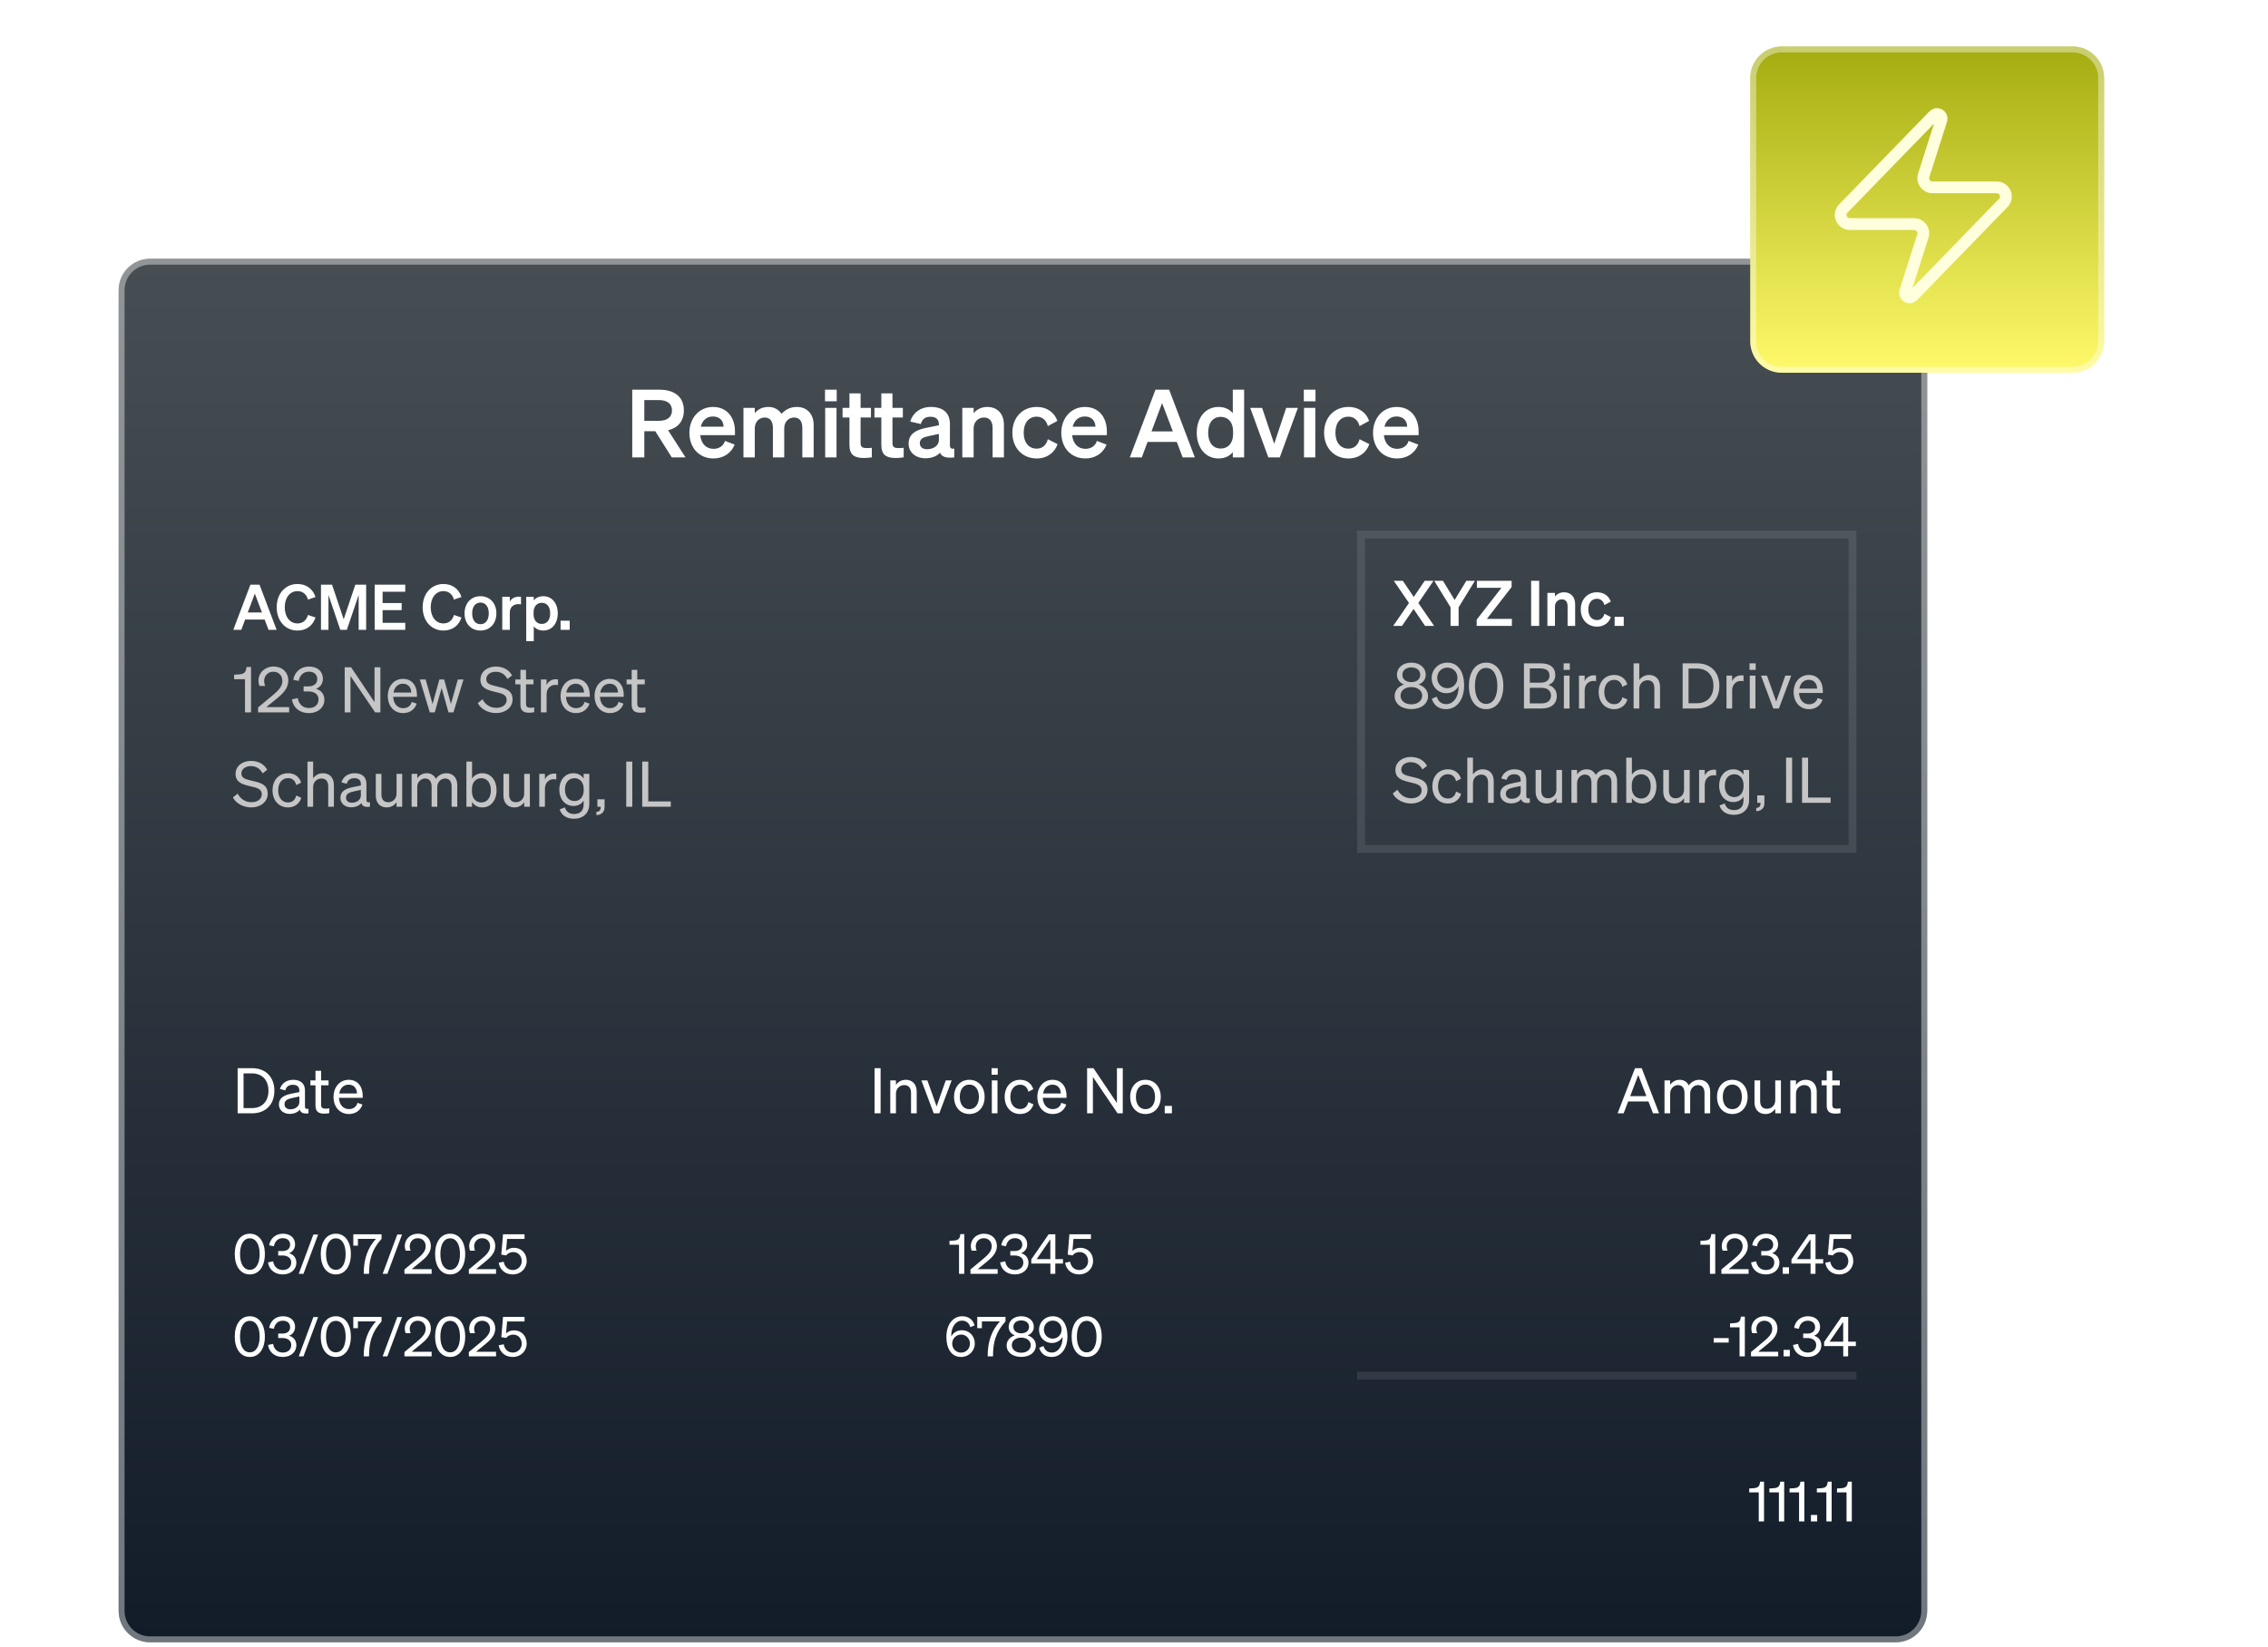 <svg width="497" height="361" viewBox="0 0 497 361" fill="none" xmlns="http://www.w3.org/2000/svg">
<g clip-path="url(#clip0_511_24524)">
<g filter="url(#filter0_d_511_24524)">
<path d="M26 62.033C26 58.227 29.086 55.141 32.892 55.141H415.426C419.233 55.141 422.318 58.227 422.318 62.033V351.518C422.318 355.325 419.233 358.41 415.426 358.41H32.892C29.086 358.41 26 355.325 26 351.518V62.033Z" fill="url(#paint0_linear_511_24524)"/>
<path d="M32.893 55.787H415.426C418.876 55.787 421.672 58.584 421.672 62.033V351.518C421.672 354.967 418.876 357.765 415.426 357.765H32.893C29.443 357.765 26.646 354.967 26.646 351.518V62.033C26.646 58.584 29.443 55.787 32.893 55.787Z" stroke="white" stroke-opacity="0.4" stroke-width="1.292"/>
</g>
<path d="M141.194 94.517V100.266H138.548V85.419H144.482C147.791 85.419 149.858 86.97 149.858 89.968C149.858 92.305 148.576 93.794 146.405 94.311L150.23 100.266H147.212L143.593 94.517H141.194ZM141.194 92.243H144.337C146.24 92.243 147.253 91.416 147.253 89.968C147.253 88.5 146.24 87.694 144.337 87.694H141.194V92.243ZM156.342 100.493C153.24 100.493 151.069 98.198 151.069 94.848C151.069 91.664 153.219 89.203 156.238 89.203C159.381 89.203 161.056 91.581 161.056 94.559V95.386H153.447C153.633 97.247 154.75 98.384 156.342 98.384C157.562 98.384 158.534 97.764 158.864 96.647L160.994 97.454C160.229 99.356 158.513 100.493 156.342 100.493ZM156.218 91.292C154.936 91.292 153.943 92.057 153.571 93.525H158.554C158.534 92.326 157.789 91.292 156.218 91.292ZM165.399 93.897V100.266H162.918V89.41H165.399V90.568C165.999 89.844 166.929 89.203 168.377 89.203C169.68 89.203 170.651 89.782 171.251 90.713C171.913 90.01 172.947 89.203 174.621 89.203C176.855 89.203 178.302 90.775 178.302 93.111V100.266H175.821V93.835C175.821 92.491 175.325 91.519 174.001 91.519C172.947 91.519 171.851 92.346 171.851 93.897V100.266H169.369V93.835C169.369 92.491 168.873 91.519 167.55 91.519C166.495 91.519 165.399 92.346 165.399 93.897ZM180.788 87.963V85.419H183.352V87.963H180.788ZM183.31 89.41V100.266H180.829V89.41H183.31ZM186.145 97.536V91.519H184.636V89.41H186.145V86.226H188.585V89.41H190.86V91.519H188.585V97.143C188.585 98.115 189.143 98.219 190.033 98.219C190.446 98.219 190.674 98.198 191.046 98.156V100.245C190.591 100.328 189.97 100.39 189.329 100.39C187.262 100.39 186.145 99.749 186.145 97.536ZM193.132 97.536V91.519H191.622V89.41H193.132V86.226H195.572V89.41H197.846V91.519H195.572V97.143C195.572 98.115 196.13 98.219 197.019 98.219C197.433 98.219 197.66 98.198 198.032 98.156V100.245C197.578 100.328 196.957 100.39 196.316 100.39C194.248 100.39 193.132 99.749 193.132 97.536ZM202.765 100.452C200.698 100.452 199.105 99.19 199.105 97.247C199.105 95.179 200.656 94.269 202.745 93.835L205.743 93.215V93.028C205.743 91.995 205.205 91.354 203.882 91.354C202.703 91.354 202.083 91.891 201.793 92.946L199.457 92.408C199.995 90.609 201.587 89.203 203.985 89.203C206.591 89.203 208.162 90.444 208.162 92.946V97.619C208.162 98.239 208.431 98.425 209.113 98.343V100.266C207.314 100.472 206.363 100.121 205.991 99.232C205.309 99.997 204.171 100.452 202.765 100.452ZM205.743 96.44V95.117L203.406 95.613C202.352 95.841 201.566 96.171 201.566 97.143C201.566 97.991 202.186 98.467 203.138 98.467C204.461 98.467 205.743 97.764 205.743 96.44ZM210.876 100.266V89.41H213.357V90.568C213.978 89.844 214.95 89.203 216.356 89.203C218.63 89.203 219.995 90.775 219.995 93.111V100.266H217.514V93.835C217.514 92.491 216.976 91.519 215.611 91.519C214.495 91.519 213.357 92.346 213.357 93.897V100.266H210.876ZM224.326 94.848C224.326 97.061 225.484 98.343 227.18 98.343C228.503 98.343 229.31 97.474 229.62 96.275L231.749 97.35C231.191 99.108 229.537 100.493 227.18 100.493C224.078 100.493 221.845 98.198 221.845 94.848C221.845 91.498 224.078 89.203 227.18 89.203C229.516 89.203 231.129 90.526 231.708 92.263L229.62 93.401C229.31 92.222 228.503 91.333 227.18 91.333C225.484 91.333 224.326 92.636 224.326 94.848ZM237.84 100.493C234.739 100.493 232.567 98.198 232.567 94.848C232.567 91.664 234.718 89.203 237.737 89.203C240.88 89.203 242.555 91.581 242.555 94.559V95.386H234.945C235.131 97.247 236.248 98.384 237.84 98.384C239.06 98.384 240.032 97.764 240.363 96.647L242.493 97.454C241.728 99.356 240.011 100.493 237.84 100.493ZM237.716 91.292C236.434 91.292 235.442 92.057 235.069 93.525H240.053C240.032 92.326 239.288 91.292 237.716 91.292ZM253.205 85.419H256.204L261.828 100.266H259.161L257.879 96.874H251.469L250.207 100.266H247.581L253.205 85.419ZM254.653 88.355L252.337 94.559H257.01L254.653 88.355ZM267.027 100.493C263.988 100.493 262.251 97.929 262.251 94.848C262.251 91.767 263.988 89.203 267.027 89.203C268.433 89.203 269.467 89.761 270.15 90.568V85.419H272.631V100.266H270.15V99.128C269.467 99.935 268.433 100.493 267.027 100.493ZM270.212 94.538C270.212 92.491 269.054 91.374 267.524 91.374C265.725 91.374 264.753 92.78 264.753 94.848C264.753 96.916 265.725 98.322 267.524 98.322C269.054 98.322 270.212 97.185 270.212 95.179V94.538ZM280.441 100.266H277.939L273.969 89.41H276.575L279.221 97.288L281.847 89.41H284.411L280.441 100.266ZM285.71 87.963V85.419H288.274V87.963H285.71ZM288.232 89.41V100.266H285.751V89.41H288.232ZM292.639 94.848C292.639 97.061 293.797 98.343 295.492 98.343C296.816 98.343 297.622 97.474 297.932 96.275L300.062 97.35C299.504 99.108 297.849 100.493 295.492 100.493C292.391 100.493 290.157 98.198 290.157 94.848C290.157 91.498 292.391 89.203 295.492 89.203C297.829 89.203 299.442 90.526 300.021 92.263L297.932 93.401C297.622 92.222 296.816 91.333 295.492 91.333C293.797 91.333 292.639 92.636 292.639 94.848ZM306.153 100.493C303.051 100.493 300.88 98.198 300.88 94.848C300.88 91.664 303.03 89.203 306.049 89.203C309.192 89.203 310.867 91.581 310.867 94.559V95.386H303.258C303.444 97.247 304.56 98.384 306.153 98.384C307.373 98.384 308.344 97.764 308.675 96.647L310.805 97.454C310.04 99.356 308.324 100.493 306.153 100.493ZM306.029 91.292C304.747 91.292 303.754 92.057 303.382 93.525H308.365C308.344 92.326 307.6 91.292 306.029 91.292Z" fill="white"/>
<path d="M54.873 128.165H56.871L60.621 138.062H58.843L57.988 135.802H53.715L52.874 138.062H51.123L54.873 128.165ZM55.838 130.122L54.294 134.258H57.409L55.838 130.122ZM62.399 133.114C62.399 135.25 63.556 136.656 65.183 136.656C66.341 136.656 67.182 135.953 67.485 134.795L69.139 135.361C68.561 137.111 67.182 138.214 65.183 138.214C62.55 138.214 60.634 136.119 60.634 133.114C60.634 130.109 62.55 128.013 65.183 128.013C67.182 128.013 68.561 129.116 69.139 130.867L67.485 131.432C67.182 130.274 66.341 129.571 65.183 129.571C63.556 129.571 62.399 130.977 62.399 133.114ZM76.004 138.062H74.571L71.979 130.412V138.062H70.339V128.165H72.765L75.315 135.747L77.865 128.165H80.236V138.062H78.596V130.412L76.004 138.062ZM82.104 128.165H88.804V129.709H83.841V132.19H88.018V133.734H83.841V136.519H88.804V138.062H82.104V128.165ZM94.384 133.114C94.384 135.25 95.542 136.656 97.169 136.656C98.327 136.656 99.167 135.953 99.471 134.795L101.125 135.361C100.546 137.111 99.167 138.214 97.169 138.214C94.536 138.214 92.62 136.119 92.62 133.114C92.62 130.109 94.536 128.013 97.169 128.013C99.167 128.013 100.546 129.116 101.125 130.867L99.471 131.432C99.167 130.274 98.327 129.571 97.169 129.571C95.542 129.571 94.384 130.977 94.384 133.114ZM108.775 134.451C108.775 136.698 107.328 138.214 105.288 138.214C103.248 138.214 101.8 136.698 101.8 134.451C101.8 132.204 103.248 130.688 105.288 130.688C107.328 130.688 108.775 132.204 108.775 134.451ZM103.468 134.451C103.468 135.926 104.171 136.822 105.288 136.822C106.404 136.822 107.107 135.926 107.107 134.451C107.107 132.976 106.404 132.08 105.288 132.08C104.171 132.08 103.468 132.976 103.468 134.451ZM114.171 130.812V132.466C113.964 132.438 113.799 132.424 113.564 132.424C112.517 132.424 111.717 133.1 111.717 134.258V138.062H110.063V130.825H111.717V131.901C112.034 131.225 112.779 130.784 113.702 130.784C113.895 130.784 114.047 130.798 114.171 130.812ZM119.049 138.214C118.112 138.214 117.422 137.842 116.967 137.304V140.544H115.313V130.825H116.967V131.597C117.422 131.06 118.112 130.688 119.049 130.688C121.075 130.688 122.233 132.397 122.233 134.451C122.233 136.505 121.075 138.214 119.049 138.214ZM116.926 134.244V134.671C116.926 136.009 117.698 136.767 118.718 136.767C119.917 136.767 120.565 135.829 120.565 134.451C120.565 133.072 119.917 132.135 118.718 132.135C117.698 132.135 116.926 132.879 116.926 134.244ZM122.844 138.062V136.064H124.843V138.062H122.844Z" fill="white"/>
<path d="M52.074 244.039V234.141H55.217C58.222 234.141 60.125 236.071 60.125 239.09C60.125 242.109 58.222 244.039 55.217 244.039H52.074ZM53.37 242.895H55.217C57.464 242.895 58.829 241.392 58.829 239.09C58.829 236.774 57.464 235.286 55.204 235.286H53.37V242.895ZM63.491 244.163C62.181 244.163 61.12 243.391 61.12 242.095C61.12 240.662 62.236 240.069 63.849 239.738L65.6 239.38V239.076C65.6 238.249 65.145 237.781 64.18 237.781C63.27 237.781 62.733 238.208 62.512 239.008L61.34 238.704C61.685 237.533 62.746 236.692 64.221 236.692C65.834 236.692 66.827 237.477 66.827 239.021V242.536C66.827 243.005 67.116 243.157 67.599 243.047V244.039C66.496 244.177 65.862 243.915 65.71 243.226C65.269 243.791 64.469 244.163 63.491 244.163ZM65.6 241.585V240.345L64.194 240.648C63.091 240.869 62.347 241.172 62.347 242.04C62.347 242.743 62.857 243.157 63.642 243.157C64.704 243.157 65.6 242.509 65.6 241.585ZM69.134 242.316V237.891H68.017V236.83H69.134V234.72H70.361V236.83H72.001V237.891H70.361V242.123C70.361 242.881 70.733 243.019 71.367 243.019C71.656 243.019 71.863 243.005 72.153 242.936V243.998C71.836 244.067 71.477 244.108 71.064 244.108C69.837 244.108 69.134 243.694 69.134 242.316ZM76.466 244.191C74.467 244.191 73.089 242.661 73.089 240.441C73.089 238.291 74.454 236.692 76.411 236.692C78.424 236.692 79.485 238.222 79.485 240.221V240.634H74.274C74.343 242.151 75.212 243.115 76.466 243.115C77.431 243.115 78.121 242.592 78.341 241.737L79.43 242.123C78.989 243.405 77.9 244.191 76.466 244.191ZM76.397 237.753C75.35 237.753 74.564 238.456 74.343 239.683H78.231C78.203 238.663 77.652 237.753 76.397 237.753Z" fill="white"/>
<path d="M51.444 274.889C51.444 272.247 52.686 270.426 54.749 270.426C56.799 270.426 58.041 272.247 58.041 274.889C58.041 277.53 56.799 279.351 54.749 279.351C52.686 279.351 51.444 277.53 51.444 274.889ZM52.602 274.889C52.602 276.915 53.337 278.338 54.749 278.338C56.148 278.338 56.896 276.915 56.896 274.889C56.896 272.862 56.148 271.439 54.749 271.439C53.337 271.439 52.602 272.862 52.602 274.889ZM61.975 279.351C60.323 279.351 59.008 278.447 58.73 276.722L59.852 276.481C60.021 277.687 60.877 278.386 61.963 278.386C63.061 278.386 63.821 277.759 63.821 276.734C63.821 275.709 62.988 275.202 61.891 275.202H60.962V274.225H61.903C62.904 274.225 63.579 273.719 63.579 272.85C63.579 271.958 62.964 271.403 61.975 271.403C60.938 271.403 60.214 272.09 60.021 273.176L58.984 272.971C59.213 271.523 60.335 270.426 61.999 270.426C63.688 270.426 64.665 271.415 64.665 272.79C64.665 273.731 64.062 274.454 63.326 274.696C64.195 274.937 64.942 275.6 64.942 276.794C64.942 278.218 63.772 279.351 61.975 279.351ZM69.711 270.607L66.502 279.219H65.465L68.673 270.607H69.711ZM70.29 274.889C70.29 272.247 71.533 270.426 73.595 270.426C75.646 270.426 76.888 272.247 76.888 274.889C76.888 277.53 75.646 279.351 73.595 279.351C71.533 279.351 70.29 277.53 70.29 274.889ZM71.448 274.889C71.448 276.915 72.184 278.338 73.595 278.338C74.995 278.338 75.742 276.915 75.742 274.889C75.742 272.862 74.995 271.439 73.595 271.439C72.184 271.439 71.448 272.862 71.448 274.889ZM82.378 271.559H78.434V273.043H77.421V270.558H83.608V271.559C81.486 273.912 80.87 276.095 80.87 279.219H79.7C79.7 275.853 80.629 273.501 82.378 271.559ZM88.098 270.607L84.889 279.219H83.852L87.061 270.607H88.098ZM88.629 278.266L91.186 276.143C92.369 275.166 93.285 274.334 93.285 273.2C93.285 272.138 92.598 271.415 91.536 271.415C90.499 271.415 89.787 272.211 89.787 273.2C89.787 273.513 89.86 273.839 89.98 274.141H88.895C88.762 273.767 88.702 273.477 88.702 273.14C88.702 271.596 89.968 270.426 91.56 270.426C93.309 270.426 94.419 271.535 94.419 273.128C94.419 274.599 93.406 275.612 92.163 276.613L90.21 278.206H94.588V279.219H88.629V278.266ZM95.345 274.889C95.345 272.247 96.587 270.426 98.65 270.426C100.7 270.426 101.942 272.247 101.942 274.889C101.942 277.53 100.7 279.351 98.65 279.351C96.587 279.351 95.345 277.53 95.345 274.889ZM96.503 274.889C96.503 276.915 97.238 278.338 98.65 278.338C100.049 278.338 100.797 276.915 100.797 274.889C100.797 272.862 100.049 271.439 98.65 271.439C97.238 271.439 96.503 272.862 96.503 274.889ZM102.741 278.266L105.298 276.143C106.48 275.166 107.397 274.334 107.397 273.2C107.397 272.138 106.709 271.415 105.648 271.415C104.61 271.415 103.899 272.211 103.899 273.2C103.899 273.513 103.971 273.839 104.092 274.141H103.006C102.874 273.767 102.813 273.477 102.813 273.14C102.813 271.596 104.08 270.426 105.672 270.426C107.421 270.426 108.531 271.535 108.531 273.128C108.531 274.599 107.517 275.612 106.275 276.613L104.321 278.206H108.699V279.219H102.741V278.266ZM110.917 275.19L109.855 275.009L110.229 270.558H114.945V271.572H111.122L110.893 274.189C111.267 273.815 111.858 273.513 112.617 273.513C114.306 273.513 115.416 274.768 115.416 276.408C115.416 278.049 114.125 279.351 112.388 279.351C110.76 279.351 109.578 278.435 109.276 276.794L110.386 276.565C110.567 277.675 111.315 278.386 112.388 278.386C113.486 278.386 114.33 277.542 114.33 276.432C114.33 275.335 113.582 274.454 112.485 274.454C111.761 274.454 111.206 274.78 110.917 275.19Z" fill="white"/>
<path d="M210.443 270.51H211.312V279.219H210.154V272.85H208.067V271.994L208.996 271.933C210.021 271.861 210.359 271.511 210.443 270.51ZM212.664 278.266L215.221 276.143C216.403 275.166 217.32 274.334 217.32 273.2C217.32 272.138 216.632 271.415 215.571 271.415C214.534 271.415 213.822 272.211 213.822 273.2C213.822 273.513 213.894 273.839 214.015 274.141H212.929C212.797 273.767 212.736 273.477 212.736 273.14C212.736 271.596 214.003 270.426 215.595 270.426C217.344 270.426 218.454 271.535 218.454 273.128C218.454 274.599 217.44 275.612 216.198 276.613L214.244 278.206H218.623V279.219H212.664V278.266ZM222.407 279.351C220.755 279.351 219.44 278.447 219.163 276.722L220.284 276.481C220.453 277.687 221.31 278.386 222.395 278.386C223.493 278.386 224.253 277.759 224.253 276.734C224.253 275.709 223.421 275.202 222.323 275.202H221.394V274.225H222.335C223.336 274.225 224.012 273.719 224.012 272.85C224.012 271.958 223.396 271.403 222.407 271.403C221.37 271.403 220.646 272.09 220.453 273.176L219.416 272.971C219.645 271.523 220.767 270.426 222.431 270.426C224.12 270.426 225.097 271.415 225.097 272.79C225.097 273.731 224.494 274.454 223.758 274.696C224.627 274.937 225.375 275.6 225.375 276.794C225.375 278.218 224.205 279.351 222.407 279.351ZM231.252 279.219H230.178V276.963H225.993V276.059L229.792 270.558H231.264V275.998H232.94V276.963H231.252V279.219ZM227.175 275.998H230.166V271.668L227.175 275.998ZM235.034 275.19L233.972 275.009L234.346 270.558H239.062V271.572H235.239L235.01 274.189C235.384 273.815 235.975 273.513 236.734 273.513C238.423 273.513 239.533 274.768 239.533 276.408C239.533 278.049 238.242 279.351 236.505 279.351C234.877 279.351 233.695 278.435 233.393 276.794L234.503 276.565C234.684 277.675 235.432 278.386 236.505 278.386C237.603 278.386 238.447 277.542 238.447 276.432C238.447 275.335 237.699 274.454 236.602 274.454C235.878 274.454 235.323 274.78 235.034 275.19Z" fill="white"/>
<path d="M375.001 270.51H375.87V279.219H374.712V272.85H372.625V271.994L373.554 271.933C374.579 271.861 374.917 271.511 375.001 270.51ZM377.222 278.266L379.779 276.143C380.961 275.166 381.878 274.334 381.878 273.2C381.878 272.138 381.19 271.415 380.129 271.415C379.092 271.415 378.38 272.211 378.38 273.2C378.38 273.513 378.452 273.839 378.573 274.141H377.487C377.355 273.767 377.294 273.477 377.294 273.14C377.294 271.596 378.561 270.426 380.153 270.426C381.902 270.426 383.012 271.535 383.012 273.128C383.012 274.599 381.999 275.612 380.756 276.613L378.802 278.206H383.181V279.219H377.222V278.266ZM386.965 279.351C385.313 279.351 383.998 278.447 383.721 276.722L384.843 276.481C385.011 277.687 385.868 278.386 386.953 278.386C388.051 278.386 388.811 277.759 388.811 276.734C388.811 275.709 387.979 275.202 386.881 275.202H385.952V274.225H386.893C387.894 274.225 388.57 273.719 388.57 272.85C388.57 271.958 387.954 271.403 386.965 271.403C385.928 271.403 385.204 272.09 385.011 273.176L383.974 272.971C384.203 271.523 385.325 270.426 386.99 270.426C388.678 270.426 389.655 271.415 389.655 272.79C389.655 273.731 389.052 274.454 388.316 274.696C389.185 274.937 389.933 275.6 389.933 276.794C389.933 278.218 388.763 279.351 386.965 279.351ZM390.656 279.219V277.795H392.031V279.219H390.656ZM397.836 279.219H396.762V276.963H392.577V276.059L396.376 270.558H397.848V275.998H399.524V276.963H397.836V279.219ZM393.759 275.998H396.75V271.668L393.759 275.998ZM401.618 275.19L400.556 275.009L400.93 270.558H405.647V271.572H401.823L401.594 274.189C401.968 273.815 402.559 273.513 403.319 273.513C405.007 273.513 406.117 274.768 406.117 276.408C406.117 278.049 404.826 279.351 403.089 279.351C401.461 279.351 400.279 278.435 399.977 276.794L401.087 276.565C401.268 277.675 402.016 278.386 403.089 278.386C404.187 278.386 405.031 277.542 405.031 276.432C405.031 275.335 404.284 274.454 403.186 274.454C402.462 274.454 401.907 274.78 401.618 275.19Z" fill="white"/>
<path d="M385.693 324.791H386.562V333.5H385.404V327.131H383.317V326.275L384.246 326.215C385.271 326.142 385.609 325.792 385.693 324.791ZM390.111 324.791H390.979V333.5H389.821V327.131H387.734V326.275L388.663 326.215C389.688 326.142 390.026 325.792 390.111 324.791ZM394.528 324.791H395.396V333.5H394.238V327.131H392.152V326.275L393.08 326.215C394.106 326.142 394.443 325.792 394.528 324.791ZM396.837 333.5V332.077H398.212V333.5H396.837ZM400.512 324.791H401.38V333.5H400.222V327.131H398.135V326.275L399.064 326.215C400.089 326.142 400.427 325.792 400.512 324.791ZM404.929 324.791H405.797V333.5H404.639V327.131H402.553V326.275L403.481 326.215C404.507 326.142 404.844 325.792 404.929 324.791Z" fill="white"/>
<path d="M375.527 294.285V293.308H378.82V294.285H375.527ZM381.488 288.604H382.357V297.312H381.199V290.944H379.112V290.087L380.041 290.027C381.066 289.955 381.404 289.605 381.488 288.604ZM383.709 296.36L386.266 294.237C387.448 293.26 388.365 292.427 388.365 291.294C388.365 290.232 387.677 289.508 386.616 289.508C385.579 289.508 384.867 290.305 384.867 291.294C384.867 291.607 384.939 291.933 385.06 292.234H383.974C383.842 291.861 383.781 291.571 383.781 291.233C383.781 289.689 385.048 288.519 386.64 288.519C388.389 288.519 389.499 289.629 389.499 291.221C389.499 292.693 388.486 293.706 387.243 294.707L385.289 296.299H389.668V297.312H383.709V296.36ZM390.841 297.312V295.889H392.216V297.312H390.841ZM396.15 297.445C394.497 297.445 393.183 296.541 392.905 294.816L394.027 294.574C394.196 295.781 395.052 296.48 396.138 296.48C397.235 296.48 397.995 295.853 397.995 294.828C397.995 293.802 397.163 293.296 396.065 293.296H395.137V292.319H396.077C397.079 292.319 397.754 291.812 397.754 290.944C397.754 290.051 397.139 289.496 396.15 289.496C395.112 289.496 394.389 290.184 394.196 291.27L393.158 291.064C393.388 289.617 394.509 288.519 396.174 288.519C397.863 288.519 398.84 289.508 398.84 290.884C398.84 291.824 398.236 292.548 397.501 292.789C398.369 293.031 399.117 293.694 399.117 294.888C399.117 296.311 397.947 297.445 396.15 297.445ZM404.994 297.312H403.921V295.057H399.735V294.152L403.535 288.652H405.006V294.092H406.683V295.057H404.994V297.312ZM400.917 294.092H403.908V289.762L400.917 294.092Z" fill="white"/>
<path d="M51.444 292.982C51.444 290.341 52.686 288.519 54.749 288.519C56.799 288.519 58.041 290.341 58.041 292.982C58.041 295.624 56.799 297.445 54.749 297.445C52.686 297.445 51.444 295.624 51.444 292.982ZM52.602 292.982C52.602 295.009 53.337 296.432 54.749 296.432C56.148 296.432 56.896 295.009 56.896 292.982C56.896 290.956 56.148 289.533 54.749 289.533C53.337 289.533 52.602 290.956 52.602 292.982ZM61.975 297.445C60.323 297.445 59.008 296.541 58.73 294.816L59.852 294.574C60.021 295.781 60.877 296.48 61.963 296.48C63.061 296.48 63.821 295.853 63.821 294.828C63.821 293.802 62.988 293.296 61.891 293.296H60.962V292.319H61.903C62.904 292.319 63.579 291.812 63.579 290.944C63.579 290.051 62.964 289.496 61.975 289.496C60.938 289.496 60.214 290.184 60.021 291.27L58.984 291.064C59.213 289.617 60.335 288.519 61.999 288.519C63.688 288.519 64.665 289.508 64.665 290.884C64.665 291.824 64.062 292.548 63.326 292.789C64.195 293.031 64.942 293.694 64.942 294.888C64.942 296.311 63.772 297.445 61.975 297.445ZM69.711 288.7L66.502 297.312H65.465L68.673 288.7H69.711ZM70.29 292.982C70.29 290.341 71.533 288.519 73.595 288.519C75.646 288.519 76.888 290.341 76.888 292.982C76.888 295.624 75.646 297.445 73.595 297.445C71.533 297.445 70.29 295.624 70.29 292.982ZM71.448 292.982C71.448 295.009 72.184 296.432 73.595 296.432C74.995 296.432 75.742 295.009 75.742 292.982C75.742 290.956 74.995 289.533 73.595 289.533C72.184 289.533 71.448 290.956 71.448 292.982ZM82.378 289.653H78.434V291.137H77.421V288.652H83.608V289.653C81.486 292.005 80.87 294.188 80.87 297.312H79.7C79.7 293.947 80.629 291.595 82.378 289.653ZM88.098 288.7L84.889 297.312H83.852L87.061 288.7H88.098ZM88.629 296.36L91.186 294.237C92.369 293.26 93.285 292.427 93.285 291.294C93.285 290.232 92.598 289.508 91.536 289.508C90.499 289.508 89.787 290.305 89.787 291.294C89.787 291.607 89.86 291.933 89.98 292.234H88.895C88.762 291.861 88.702 291.571 88.702 291.233C88.702 289.689 89.968 288.519 91.56 288.519C93.309 288.519 94.419 289.629 94.419 291.221C94.419 292.693 93.406 293.706 92.163 294.707L90.21 296.299H94.588V297.312H88.629V296.36ZM95.345 292.982C95.345 290.341 96.587 288.519 98.65 288.519C100.7 288.519 101.942 290.341 101.942 292.982C101.942 295.624 100.7 297.445 98.65 297.445C96.587 297.445 95.345 295.624 95.345 292.982ZM96.503 292.982C96.503 295.009 97.238 296.432 98.65 296.432C100.049 296.432 100.797 295.009 100.797 292.982C100.797 290.956 100.049 289.533 98.65 289.533C97.238 289.533 96.503 290.956 96.503 292.982ZM102.741 296.36L105.298 294.237C106.48 293.26 107.397 292.427 107.397 291.294C107.397 290.232 106.709 289.508 105.648 289.508C104.61 289.508 103.899 290.305 103.899 291.294C103.899 291.607 103.971 291.933 104.092 292.234H103.006C102.874 291.861 102.813 291.571 102.813 291.233C102.813 289.689 104.08 288.519 105.672 288.519C107.421 288.519 108.531 289.629 108.531 291.221C108.531 292.693 107.517 293.706 106.275 294.707L104.321 296.299H108.699V297.312H102.741V296.36ZM110.917 293.284L109.855 293.103L110.229 288.652H114.945V289.665H111.122L110.893 292.283C111.267 291.909 111.858 291.607 112.617 291.607C114.306 291.607 115.416 292.862 115.416 294.502C115.416 296.142 114.125 297.445 112.388 297.445C110.76 297.445 109.578 296.528 109.276 294.888L110.386 294.659C110.567 295.769 111.315 296.48 112.388 296.48C113.486 296.48 114.33 295.636 114.33 294.526C114.33 293.429 113.582 292.548 112.485 292.548C111.761 292.548 111.206 292.874 110.917 293.284Z" fill="white"/>
<path d="M213.586 290.522L212.633 290.92C212.392 290.087 211.813 289.484 210.812 289.484C209.473 289.484 208.448 290.799 208.448 292.825V292.946C208.846 292.186 209.69 291.583 210.788 291.583C212.392 291.583 213.61 292.838 213.61 294.466C213.61 296.155 212.307 297.445 210.607 297.445C208.387 297.445 207.386 295.467 207.386 293.067C207.386 290.317 208.846 288.519 210.848 288.519C212.344 288.519 213.212 289.328 213.586 290.522ZM212.549 294.526C212.549 293.404 211.716 292.536 210.619 292.536C209.533 292.536 208.665 293.404 208.665 294.526C208.665 295.648 209.509 296.492 210.607 296.492C211.704 296.492 212.549 295.648 212.549 294.526ZM219.109 289.653H215.164V291.137H214.151V288.652H220.339V289.653C218.216 292.005 217.601 294.188 217.601 297.312H216.431C216.431 293.947 217.36 291.595 219.109 289.653ZM223.786 288.519C225.366 288.519 226.548 289.448 226.548 290.835C226.548 291.704 226.053 292.379 225.185 292.717C226.222 293.031 226.994 293.827 226.994 294.924C226.994 296.444 225.643 297.433 223.786 297.433C221.94 297.433 220.589 296.444 220.589 294.924C220.589 293.827 221.361 293.031 222.387 292.717C221.53 292.379 221.036 291.704 221.036 290.835C221.036 289.448 222.218 288.519 223.786 288.519ZM223.786 292.259C224.811 292.259 225.499 291.704 225.499 290.847C225.499 290.003 224.811 289.436 223.786 289.436C222.773 289.436 222.073 290.003 222.073 290.847C222.073 291.704 222.773 292.259 223.786 292.259ZM223.786 293.211C222.568 293.211 221.723 293.887 221.723 294.852C221.723 295.841 222.568 296.516 223.786 296.516C225.004 296.516 225.872 295.841 225.872 294.852C225.872 293.887 225.004 293.211 223.786 293.211ZM227.717 295.443L228.67 295.045C228.911 295.877 229.49 296.48 230.491 296.48C231.83 296.48 232.855 295.165 232.855 293.139V293.018C232.457 293.778 231.613 294.381 230.515 294.381C228.911 294.381 227.693 293.127 227.693 291.499C227.693 289.81 228.995 288.519 230.696 288.519C232.915 288.519 233.916 290.498 233.916 292.898C233.916 295.648 232.457 297.445 230.455 297.445C228.959 297.445 228.091 296.637 227.717 295.443ZM228.754 291.438C228.754 292.56 229.586 293.429 230.684 293.429C231.769 293.429 232.638 292.56 232.638 291.438C232.638 290.317 231.794 289.472 230.696 289.472C229.598 289.472 228.754 290.317 228.754 291.438ZM234.832 292.982C234.832 290.341 236.074 288.519 238.136 288.519C240.187 288.519 241.429 290.341 241.429 292.982C241.429 295.624 240.187 297.445 238.136 297.445C236.074 297.445 234.832 295.624 234.832 292.982ZM235.989 292.982C235.989 295.009 236.725 296.432 238.136 296.432C239.536 296.432 240.284 295.009 240.284 292.982C240.284 290.956 239.536 289.533 238.136 289.533C236.725 289.533 235.989 290.956 235.989 292.982Z" fill="white"/>
<path d="M192.97 234.141V244.039H191.647V234.141H192.97ZM195.092 244.039V236.83H196.333V237.808C196.746 237.215 197.463 236.692 198.483 236.692C200.013 236.692 200.882 237.753 200.882 239.283V244.039H199.641V239.614C199.641 238.608 199.214 237.85 198.139 237.85C197.243 237.85 196.333 238.539 196.333 239.738V244.039H195.092ZM205.839 244.039H204.613L201.911 236.83H203.22L205.247 242.523L207.245 236.83H208.541L205.839 244.039ZM215.767 240.441C215.767 242.674 214.388 244.191 212.417 244.191C210.446 244.191 209.067 242.674 209.067 240.441C209.067 238.208 210.446 236.692 212.417 236.692C214.388 236.692 215.767 238.208 215.767 240.441ZM210.322 240.441C210.322 242.082 211.149 243.129 212.417 243.129C213.685 243.129 214.512 242.082 214.512 240.441C214.512 238.787 213.685 237.739 212.417 237.739C211.149 237.739 210.322 238.787 210.322 240.441ZM217.289 235.575V234.141H218.64V235.575H217.289ZM218.585 236.83V244.039H217.345V236.83H218.585ZM221.401 240.441C221.401 242.082 222.283 243.102 223.565 243.102C224.557 243.102 225.15 242.468 225.357 241.572L226.46 242.082C226.115 243.281 225.067 244.191 223.565 244.191C221.552 244.191 220.16 242.661 220.16 240.441C220.16 238.208 221.552 236.692 223.565 236.692C225.067 236.692 226.088 237.56 226.432 238.759L225.357 239.297C225.15 238.415 224.557 237.767 223.565 237.767C222.283 237.767 221.401 238.787 221.401 240.441ZM230.699 244.191C228.7 244.191 227.322 242.661 227.322 240.441C227.322 238.291 228.686 236.692 230.644 236.692C232.656 236.692 233.718 238.222 233.718 240.221V240.634H228.507C228.576 242.151 229.445 243.115 230.699 243.115C231.664 243.115 232.353 242.592 232.574 241.737L233.663 242.123C233.222 243.405 232.133 244.191 230.699 244.191ZM230.63 237.753C229.582 237.753 228.797 238.456 228.576 239.683H232.464C232.436 238.663 231.885 237.753 230.63 237.753ZM246.041 234.141V244.039H244.897L239.494 236.071V244.039H238.225V234.141H239.618L244.759 241.792V234.141H246.041ZM254.362 240.441C254.362 242.674 252.984 244.191 251.012 244.191C249.041 244.191 247.663 242.674 247.663 240.441C247.663 238.208 249.041 236.692 251.012 236.692C252.984 236.692 254.362 238.208 254.362 240.441ZM248.917 240.441C248.917 242.082 249.744 243.129 251.012 243.129C252.281 243.129 253.108 242.082 253.108 240.441C253.108 238.787 252.281 237.739 251.012 237.739C249.744 237.739 248.917 238.787 248.917 240.441ZM255.233 244.039V242.412H256.805V244.039H255.233Z" fill="white"/>
<path d="M358.294 234.141H359.755L363.574 244.039H362.236L361.23 241.434H356.791L355.799 244.039H354.475L358.294 234.141ZM358.997 235.63L357.232 240.276H360.789L358.997 235.63ZM365.993 239.724V244.039H364.752V236.83H365.993V237.808C366.379 237.215 367.068 236.692 368.075 236.692C369.04 236.692 369.715 237.174 370.073 237.919C370.473 237.326 371.245 236.692 372.376 236.692C373.864 236.692 374.76 237.753 374.76 239.283V244.039H373.52V239.614C373.52 238.608 373.106 237.85 372.086 237.85C371.259 237.85 370.377 238.553 370.377 239.724V244.039H369.136V239.614C369.136 238.608 368.723 237.85 367.702 237.85C366.875 237.85 365.993 238.553 365.993 239.724ZM382.964 240.441C382.964 242.674 381.585 244.191 379.614 244.191C377.643 244.191 376.264 242.674 376.264 240.441C376.264 238.208 377.643 236.692 379.614 236.692C381.585 236.692 382.964 238.208 382.964 240.441ZM377.519 240.441C377.519 242.082 378.346 243.129 379.614 243.129C380.882 243.129 381.709 242.082 381.709 240.441C381.709 238.787 380.882 237.739 379.614 237.739C378.346 237.739 377.519 238.787 377.519 240.441ZM390.262 236.83V244.039H389.022V243.047C388.608 243.653 387.905 244.191 386.885 244.191C385.341 244.191 384.473 243.129 384.473 241.599V236.83H385.713V241.337C385.713 242.357 386.154 243.047 387.216 243.047C388.112 243.047 389.022 242.371 389.022 241.172V236.83H390.262ZM392.322 244.039V236.83H393.563V237.808C393.977 237.215 394.693 236.692 395.714 236.692C397.244 236.692 398.112 237.753 398.112 239.283V244.039H396.872V239.614C396.872 238.608 396.444 237.85 395.369 237.85C394.473 237.85 393.563 238.539 393.563 239.738V244.039H392.322ZM400.296 242.316V237.891H399.18V236.83H400.296V234.72H401.523V236.83H403.164V237.891H401.523V242.123C401.523 242.881 401.895 243.019 402.53 243.019C402.819 243.019 403.026 243.005 403.315 242.936V243.998C402.998 244.067 402.64 244.108 402.226 244.108C400.999 244.108 400.296 243.694 400.296 242.316Z" fill="white"/>
<path d="M54.018 146.203H55.011V156.156H53.687V148.878H51.302V147.899L52.364 147.83C53.536 147.747 53.922 147.348 54.018 146.203ZM56.556 155.067L59.478 152.641C60.829 151.524 61.877 150.573 61.877 149.278C61.877 148.064 61.091 147.237 59.878 147.237C58.693 147.237 57.88 148.147 57.88 149.278C57.88 149.636 57.962 150.008 58.1 150.353H56.859C56.708 149.925 56.639 149.595 56.639 149.209C56.639 147.444 58.086 146.107 59.906 146.107C61.905 146.107 63.173 147.375 63.173 149.195C63.173 150.877 62.015 152.035 60.595 153.179L58.362 154.998H63.366V156.156H56.556V155.067ZM67.691 156.308C65.803 156.308 64.3 155.274 63.983 153.303L65.265 153.027C65.458 154.406 66.437 155.205 67.678 155.205C68.932 155.205 69.8 154.488 69.8 153.317C69.8 152.145 68.849 151.566 67.595 151.566H66.533V150.449H67.609C68.753 150.449 69.525 149.87 69.525 148.878C69.525 147.858 68.822 147.224 67.691 147.224C66.506 147.224 65.679 148.009 65.458 149.25L64.273 149.016C64.535 147.361 65.817 146.107 67.719 146.107C69.649 146.107 70.765 147.237 70.765 148.809C70.765 149.884 70.076 150.711 69.235 150.987C70.228 151.263 71.082 152.021 71.082 153.385C71.082 155.012 69.745 156.308 67.691 156.308ZM83.355 146.259V156.156H82.21L76.807 148.189V156.156H75.538V146.259H76.931L82.073 153.909V146.259H83.355ZM88.353 156.308C86.354 156.308 84.976 154.778 84.976 152.558C84.976 150.408 86.341 148.809 88.298 148.809C90.311 148.809 91.372 150.339 91.372 152.338V152.751H86.161C86.23 154.268 87.099 155.233 88.353 155.233C89.318 155.233 90.007 154.709 90.228 153.854L91.317 154.24C90.876 155.522 89.787 156.308 88.353 156.308ZM88.284 149.87C87.237 149.87 86.451 150.573 86.23 151.8H90.118C90.09 150.78 89.539 149.87 88.284 149.87ZM96.282 148.947H97.329L98.818 154.323L100.321 148.947H101.561L99.37 156.156H98.281L96.778 150.808L95.275 156.156H94.186L91.995 148.947H93.276L94.793 154.309L96.282 148.947ZM104.7 154.116L105.734 153.289C106.354 154.474 107.47 155.164 108.752 155.164C110.034 155.164 111.027 154.53 111.027 153.399C111.027 152.2 109.883 151.993 108.38 151.635C106.823 151.263 105.279 150.835 105.279 148.974C105.279 147.237 106.781 146.107 108.656 146.107C110.379 146.107 111.62 146.934 112.212 148.051L111.206 148.85C110.696 147.899 109.91 147.251 108.628 147.251C107.429 147.251 106.561 147.913 106.561 148.864C106.561 149.912 107.484 150.132 108.876 150.463C110.517 150.849 112.323 151.194 112.323 153.289C112.323 155.136 110.682 156.308 108.725 156.308C107.016 156.308 105.375 155.453 104.7 154.116ZM114.043 154.433V150.008H112.926V148.947H114.043V146.838H115.27V148.947H116.91V150.008H115.27V154.24C115.27 154.998 115.642 155.136 116.276 155.136C116.565 155.136 116.772 155.122 117.062 155.053V156.115C116.745 156.184 116.386 156.225 115.973 156.225C114.746 156.225 114.043 155.812 114.043 154.433ZM122.27 148.919V150.174C122.063 150.132 121.898 150.118 121.664 150.118C120.616 150.118 119.775 150.946 119.775 152.214V156.156H118.534V148.947H119.775V150.174C120.092 149.443 120.795 148.892 121.774 148.892C121.967 148.892 122.146 148.905 122.27 148.919ZM126.221 156.308C124.223 156.308 122.844 154.778 122.844 152.558C122.844 150.408 124.209 148.809 126.166 148.809C128.179 148.809 129.24 150.339 129.24 152.338V152.751H124.03C124.099 154.268 124.967 155.233 126.221 155.233C127.186 155.233 127.876 154.709 128.096 153.854L129.185 154.24C128.744 155.522 127.655 156.308 126.221 156.308ZM126.153 149.87C125.105 149.87 124.319 150.573 124.099 151.8H127.986C127.958 150.78 127.407 149.87 126.153 149.87ZM133.666 156.308C131.667 156.308 130.289 154.778 130.289 152.558C130.289 150.408 131.653 148.809 133.611 148.809C135.623 148.809 136.685 150.339 136.685 152.338V152.751H131.474C131.543 154.268 132.411 155.233 133.666 155.233C134.631 155.233 135.32 154.709 135.541 153.854L136.63 154.24C136.189 155.522 135.1 156.308 133.666 156.308ZM133.597 149.87C132.549 149.87 131.764 150.573 131.543 151.8H135.43C135.403 150.78 134.851 149.87 133.597 149.87ZM138.422 154.433V150.008H137.306V148.947H138.422V146.838H139.649V148.947H141.29V150.008H139.649V154.24C139.649 154.998 140.021 155.136 140.655 155.136C140.945 155.136 141.152 155.122 141.441 155.053V156.115C141.124 156.184 140.766 156.225 140.352 156.225C139.125 156.225 138.422 155.812 138.422 154.433Z" fill="#C5C5C5"/>
<path d="M51.041 174.796L52.074 173.969C52.695 175.154 53.811 175.843 55.093 175.843C56.375 175.843 57.368 175.209 57.368 174.079C57.368 172.88 56.224 172.673 54.721 172.314C53.163 171.942 51.62 171.515 51.62 169.654C51.62 167.917 53.122 166.787 54.997 166.787C56.72 166.787 57.961 167.614 58.553 168.73L57.547 169.53C57.037 168.579 56.251 167.931 54.969 167.931C53.77 167.931 52.901 168.593 52.901 169.544C52.901 170.591 53.825 170.812 55.217 171.143C56.858 171.529 58.664 171.873 58.664 173.969C58.664 175.816 57.023 176.988 55.066 176.988C53.356 176.988 51.716 176.133 51.041 174.796ZM60.962 173.238C60.962 174.878 61.844 175.899 63.126 175.899C64.119 175.899 64.711 175.264 64.918 174.368L66.021 174.878C65.676 176.078 64.629 176.988 63.126 176.988C61.114 176.988 59.721 175.457 59.721 173.238C59.721 171.005 61.114 169.489 63.126 169.489C64.629 169.489 65.649 170.357 65.993 171.556L64.918 172.094C64.711 171.212 64.119 170.564 63.126 170.564C61.844 170.564 60.962 171.584 60.962 173.238ZM67.379 176.836V166.938H68.62V170.605C69.034 170.012 69.75 169.489 70.77 169.489C72.3 169.489 73.169 170.55 73.169 172.08V176.836H71.928V172.411C71.928 171.405 71.501 170.646 70.426 170.646C69.53 170.646 68.62 171.336 68.62 172.535V176.836H67.379ZM76.966 176.96C75.656 176.96 74.595 176.188 74.595 174.892C74.595 173.459 75.712 172.866 77.325 172.535L79.075 172.177V171.873C79.075 171.046 78.62 170.578 77.655 170.578C76.746 170.578 76.208 171.005 75.987 171.804L74.816 171.501C75.16 170.329 76.222 169.489 77.697 169.489C79.309 169.489 80.302 170.274 80.302 171.818V175.333C80.302 175.802 80.591 175.954 81.074 175.843V176.836C79.971 176.974 79.337 176.712 79.186 176.023C78.744 176.588 77.945 176.96 76.966 176.96ZM79.075 174.382V173.142L77.669 173.445C76.566 173.665 75.822 173.969 75.822 174.837C75.822 175.54 76.332 175.954 77.118 175.954C78.179 175.954 79.075 175.306 79.075 174.382ZM88.137 169.626V176.836H86.896V175.843C86.483 176.45 85.78 176.988 84.76 176.988C83.216 176.988 82.347 175.926 82.347 174.396V169.626H83.588V174.134C83.588 175.154 84.029 175.843 85.091 175.843C85.987 175.843 86.896 175.168 86.896 173.969V169.626H88.137ZM91.438 172.521V176.836H90.197V169.626H91.438V170.605C91.824 170.012 92.513 169.489 93.519 169.489C94.484 169.489 95.16 169.971 95.518 170.715C95.918 170.123 96.69 169.489 97.82 169.489C99.309 169.489 100.205 170.55 100.205 172.08V176.836H98.964V172.411C98.964 171.405 98.551 170.646 97.531 170.646C96.704 170.646 95.822 171.35 95.822 172.521V176.836H94.581V172.411C94.581 171.405 94.167 170.646 93.147 170.646C92.32 170.646 91.438 171.35 91.438 172.521ZM105.679 176.988C104.673 176.988 103.873 176.505 103.446 175.788V176.836H102.205V166.938H103.446V170.674C103.873 169.971 104.673 169.489 105.679 169.489C107.678 169.489 108.822 171.184 108.822 173.238C108.822 175.278 107.678 176.988 105.679 176.988ZM103.418 172.99V173.5C103.418 175.154 104.438 175.899 105.458 175.899C106.809 175.899 107.568 174.782 107.568 173.238C107.568 171.68 106.809 170.578 105.458 170.578C104.438 170.578 103.418 171.308 103.418 172.99ZM116.111 169.626V176.836H114.87V175.843C114.457 176.45 113.754 176.988 112.733 176.988C111.19 176.988 110.321 175.926 110.321 174.396V169.626H111.562V174.134C111.562 175.154 112.003 175.843 113.064 175.843C113.96 175.843 114.87 175.168 114.87 173.969V169.626H116.111ZM121.907 169.599V170.853C121.7 170.812 121.535 170.798 121.3 170.798C120.253 170.798 119.412 171.625 119.412 172.893V176.836H118.171V169.626H119.412V170.853C119.729 170.123 120.432 169.571 121.41 169.571C121.603 169.571 121.783 169.585 121.907 169.599ZM129.138 176.188C129.138 178.297 127.745 179.469 125.788 179.469C124.202 179.469 123.045 178.738 122.645 177.415L123.803 176.974C124.037 177.897 124.781 178.435 125.788 178.435C127.056 178.435 127.897 177.787 127.897 176.285V175.471C127.511 176.174 126.698 176.671 125.691 176.671C123.72 176.671 122.562 175.044 122.562 173.073C122.562 171.115 123.72 169.489 125.691 169.489C126.684 169.489 127.511 169.985 127.897 170.688V169.626H129.138V176.188ZM127.911 172.962C127.911 171.35 126.946 170.578 125.912 170.578C124.602 170.578 123.803 171.556 123.803 173.073C123.803 174.589 124.602 175.582 125.912 175.582C126.946 175.582 127.911 174.81 127.911 173.224V172.962ZM130.913 176.836V175.209H132.484V176.919C132.484 177.994 131.795 178.642 130.692 178.669V177.953C131.312 177.925 131.629 177.608 131.629 176.946V176.836H130.913ZM138.558 166.938V176.836H137.234V166.938H138.558ZM140.734 176.836V166.938H142.058V175.678H146.993V176.836H140.734Z" fill="#C5C5C5"/>
<path d="M314.134 127.306L310.812 132.172L314.272 137.203H312.287L309.764 133.481L307.228 137.203H305.298L308.758 132.172L305.422 127.306H307.407L309.805 130.848L312.204 127.306H314.134ZM318.767 131.51L321.331 127.306H323.206L319.635 133.123V137.203H317.871V133.123L314.287 127.306H316.203L318.767 131.51ZM331.307 135.659V137.203H323.587V135.838L329.019 128.849H323.642V127.306H331.252V128.67L325.834 135.659H331.307ZM337.289 127.306V137.203H335.525V127.306H337.289ZM339.09 137.203V129.966H340.745V130.738C341.158 130.255 341.806 129.828 342.743 129.828C344.26 129.828 345.17 130.876 345.17 132.434V137.203H343.515V132.916C343.515 132.02 343.157 131.372 342.247 131.372C341.503 131.372 340.745 131.923 340.745 132.957V137.203H339.09ZM348.057 133.591C348.057 135.066 348.829 135.921 349.959 135.921C350.842 135.921 351.379 135.342 351.586 134.543L353.006 135.259C352.634 136.431 351.531 137.355 349.959 137.355C347.892 137.355 346.403 135.825 346.403 133.591C346.403 131.358 347.892 129.828 349.959 129.828C351.517 129.828 352.592 130.71 352.978 131.868L351.586 132.627C351.379 131.841 350.842 131.248 349.959 131.248C348.829 131.248 348.057 132.116 348.057 133.591ZM353.824 137.203V135.204H355.823V137.203H353.824Z" fill="white"/>
<path d="M309.268 145.248C311.074 145.248 312.424 146.309 312.424 147.894C312.424 148.887 311.859 149.659 310.867 150.045C312.052 150.403 312.935 151.313 312.935 152.567C312.935 154.304 311.391 155.435 309.268 155.435C307.159 155.435 305.615 154.304 305.615 152.567C305.615 151.313 306.497 150.403 307.669 150.045C306.69 149.659 306.125 148.887 306.125 147.894C306.125 146.309 307.476 145.248 309.268 145.248ZM309.268 149.521C310.439 149.521 311.225 148.887 311.225 147.908C311.225 146.943 310.439 146.295 309.268 146.295C308.11 146.295 307.31 146.943 307.31 147.908C307.31 148.887 308.11 149.521 309.268 149.521ZM309.268 150.61C307.875 150.61 306.91 151.382 306.91 152.485C306.91 153.615 307.875 154.387 309.268 154.387C310.66 154.387 311.653 153.615 311.653 152.485C311.653 151.382 310.66 150.61 309.268 150.61ZM313.76 153.16L314.849 152.705C315.125 153.656 315.787 154.346 316.931 154.346C318.461 154.346 319.633 152.843 319.633 150.527V150.389C319.178 151.258 318.213 151.947 316.958 151.947C315.125 151.947 313.733 150.513 313.733 148.653C313.733 146.723 315.221 145.248 317.165 145.248C319.701 145.248 320.846 147.508 320.846 150.252C320.846 153.395 319.178 155.449 316.889 155.449C315.18 155.449 314.187 154.525 313.76 153.16ZM314.946 148.584C314.946 149.866 315.897 150.858 317.151 150.858C318.392 150.858 319.384 149.866 319.384 148.584C319.384 147.302 318.419 146.337 317.165 146.337C315.911 146.337 314.946 147.302 314.946 148.584ZM321.891 150.348C321.891 147.329 323.311 145.248 325.669 145.248C328.012 145.248 329.432 147.329 329.432 150.348C329.432 153.367 328.012 155.449 325.669 155.449C323.311 155.449 321.891 153.367 321.891 150.348ZM323.215 150.348C323.215 152.664 324.056 154.291 325.669 154.291C327.268 154.291 328.122 152.664 328.122 150.348C328.122 148.032 327.268 146.406 325.669 146.406C324.056 146.406 323.215 148.032 323.215 150.348ZM333.953 155.297V145.399H337.606C339.701 145.399 340.818 146.323 340.818 147.977C340.818 149.245 340.046 149.879 339.288 150.141C340.404 150.445 341.149 151.313 341.149 152.567C341.149 154.291 339.894 155.297 337.896 155.297H333.953ZM335.235 149.645H337.496C338.819 149.645 339.55 149.135 339.55 148.087C339.55 147.026 338.819 146.516 337.496 146.516H335.235V149.645ZM335.235 150.775V154.18H337.84C339.164 154.18 339.881 153.491 339.881 152.471C339.881 151.465 339.164 150.775 337.84 150.775H335.235ZM342.647 146.833V145.399H343.998V146.833H342.647ZM343.943 148.087V155.297H342.702V148.087H343.943ZM349.749 148.06V149.314C349.543 149.273 349.377 149.259 349.143 149.259C348.095 149.259 347.254 150.086 347.254 151.354V155.297H346.014V148.087H347.254V149.314C347.571 148.584 348.274 148.032 349.253 148.032C349.446 148.032 349.625 148.046 349.749 148.06ZM351.564 151.699C351.564 153.339 352.446 154.359 353.728 154.359C354.721 154.359 355.313 153.725 355.52 152.829L356.623 153.339C356.278 154.539 355.231 155.449 353.728 155.449C351.716 155.449 350.323 153.918 350.323 151.699C350.323 149.466 351.716 147.949 353.728 147.949C355.231 147.949 356.251 148.818 356.595 150.017L355.52 150.555C355.313 149.673 354.721 149.025 353.728 149.025C352.446 149.025 351.564 150.045 351.564 151.699ZM357.981 155.297V145.399H359.222V149.066C359.635 148.473 360.352 147.949 361.372 147.949C362.903 147.949 363.771 149.011 363.771 150.541V155.297H362.53V150.872C362.53 149.866 362.103 149.107 361.028 149.107C360.132 149.107 359.222 149.797 359.222 150.996V155.297H357.981ZM368.725 155.297V145.399H371.868C374.873 145.399 376.776 147.329 376.776 150.348C376.776 153.367 374.873 155.297 371.868 155.297H368.725ZM370.021 154.153H371.868C374.115 154.153 375.48 152.65 375.48 150.348C375.48 148.032 374.115 146.543 371.854 146.543H370.021V154.153ZM382.071 148.06V149.314C381.865 149.273 381.699 149.259 381.465 149.259C380.417 149.259 379.576 150.086 379.576 151.354V155.297H378.336V148.087H379.576V149.314C379.893 148.584 380.596 148.032 381.575 148.032C381.768 148.032 381.947 148.046 382.071 148.06ZM383.383 146.833V145.399H384.734V146.833H383.383ZM384.678 148.087V155.297H383.438V148.087H384.678ZM389.823 155.297H388.597L385.895 148.087H387.204L389.231 153.781L391.229 148.087H392.525L389.823 155.297ZM396.429 155.449C394.43 155.449 393.051 153.918 393.051 151.699C393.051 149.549 394.416 147.949 396.374 147.949C398.386 147.949 399.448 149.48 399.448 151.478V151.892H394.237C394.306 153.408 395.174 154.373 396.429 154.373C397.394 154.373 398.083 153.849 398.303 152.995L399.392 153.381C398.951 154.663 397.862 155.449 396.429 155.449ZM396.36 149.011C395.312 149.011 394.526 149.714 394.306 150.941H398.193C398.166 149.921 397.614 149.011 396.36 149.011Z" fill="#C5C5C5"/>
<path d="M305.201 173.936L306.235 173.109C306.855 174.295 307.972 174.984 309.254 174.984C310.536 174.984 311.528 174.35 311.528 173.22C311.528 172.02 310.384 171.813 308.882 171.455C307.324 171.083 305.78 170.656 305.78 168.795C305.78 167.058 307.283 165.927 309.157 165.927C310.881 165.927 312.121 166.754 312.714 167.871L311.708 168.671C311.198 167.719 310.412 167.071 309.13 167.071C307.931 167.071 307.062 167.733 307.062 168.684C307.062 169.732 307.986 169.953 309.378 170.283C311.018 170.669 312.824 171.014 312.824 173.109C312.824 174.956 311.184 176.128 309.226 176.128C307.517 176.128 305.877 175.274 305.201 173.936ZM315.123 172.379C315.123 174.019 316.005 175.039 317.287 175.039C318.279 175.039 318.872 174.405 319.079 173.509L320.182 174.019C319.837 175.218 318.789 176.128 317.287 176.128C315.274 176.128 313.882 174.598 313.882 172.379C313.882 170.146 315.274 168.629 317.287 168.629C318.789 168.629 319.809 169.498 320.154 170.697L319.079 171.235C318.872 170.352 318.279 169.704 317.287 169.704C316.005 169.704 315.123 170.724 315.123 172.379ZM321.54 175.977V166.079H322.781V169.746C323.194 169.153 323.911 168.629 324.931 168.629C326.461 168.629 327.33 169.691 327.33 171.221V175.977H326.089V171.552C326.089 170.545 325.662 169.787 324.586 169.787C323.69 169.787 322.781 170.476 322.781 171.676V175.977H321.54ZM331.127 176.101C329.817 176.101 328.756 175.329 328.756 174.033C328.756 172.599 329.872 172.006 331.485 171.676L333.236 171.317V171.014C333.236 170.187 332.781 169.718 331.816 169.718C330.906 169.718 330.369 170.146 330.148 170.945L328.976 170.642C329.321 169.47 330.382 168.629 331.857 168.629C333.47 168.629 334.463 169.415 334.463 170.959V174.474C334.463 174.943 334.752 175.094 335.235 174.984V175.977C334.132 176.114 333.498 175.852 333.346 175.163C332.905 175.728 332.105 176.101 331.127 176.101ZM333.236 173.523V172.282L331.83 172.585C330.727 172.806 329.983 173.109 329.983 173.978C329.983 174.681 330.493 175.094 331.278 175.094C332.34 175.094 333.236 174.446 333.236 173.523ZM342.298 168.767V175.977H341.057V174.984C340.643 175.591 339.94 176.128 338.92 176.128C337.376 176.128 336.508 175.067 336.508 173.537V168.767H337.749V173.275C337.749 174.295 338.19 174.984 339.251 174.984C340.147 174.984 341.057 174.309 341.057 173.109V168.767H342.298ZM345.598 171.662V175.977H344.358V168.767H345.598V169.746C345.984 169.153 346.674 168.629 347.68 168.629C348.645 168.629 349.32 169.112 349.679 169.856C350.079 169.263 350.851 168.629 351.981 168.629C353.47 168.629 354.366 169.691 354.366 171.221V175.977H353.125V171.552C353.125 170.545 352.712 169.787 351.691 169.787C350.864 169.787 349.982 170.49 349.982 171.662V175.977H348.741V171.552C348.741 170.545 348.328 169.787 347.308 169.787C346.481 169.787 345.598 170.49 345.598 171.662ZM359.84 176.128C358.833 176.128 358.034 175.646 357.606 174.929V175.977H356.366V166.079H357.606V169.815C358.034 169.112 358.833 168.629 359.84 168.629C361.838 168.629 362.983 170.325 362.983 172.379C362.983 174.419 361.838 176.128 359.84 176.128ZM357.579 172.131V172.641C357.579 174.295 358.599 175.039 359.619 175.039C360.97 175.039 361.728 173.923 361.728 172.379C361.728 170.821 360.97 169.718 359.619 169.718C358.599 169.718 357.579 170.449 357.579 172.131ZM370.271 168.767V175.977H369.031V174.984C368.617 175.591 367.914 176.128 366.894 176.128C365.35 176.128 364.482 175.067 364.482 173.537V168.767H365.722V173.275C365.722 174.295 366.164 174.984 367.225 174.984C368.121 174.984 369.031 174.309 369.031 173.109V168.767H370.271ZM376.067 168.739V169.994C375.861 169.953 375.695 169.939 375.461 169.939C374.413 169.939 373.572 170.766 373.572 172.034V175.977H372.332V168.767H373.572V169.994C373.889 169.263 374.592 168.712 375.571 168.712C375.764 168.712 375.943 168.726 376.067 168.739ZM383.298 175.329C383.298 177.438 381.906 178.609 379.948 178.609C378.363 178.609 377.205 177.879 376.805 176.556L377.963 176.114C378.198 177.038 378.942 177.576 379.948 177.576C381.217 177.576 382.058 176.928 382.058 175.425V174.612C381.672 175.315 380.858 175.811 379.852 175.811C377.881 175.811 376.723 174.185 376.723 172.213C376.723 170.256 377.881 168.629 379.852 168.629C380.844 168.629 381.672 169.125 382.058 169.828V168.767H383.298V175.329ZM382.071 172.103C382.071 170.49 381.106 169.718 380.072 169.718C378.763 169.718 377.963 170.697 377.963 172.213C377.963 173.73 378.763 174.722 380.072 174.722C381.106 174.722 382.071 173.95 382.071 172.365V172.103ZM385.073 175.977V174.35H386.645V176.059C386.645 177.135 385.956 177.782 384.853 177.81V177.093C385.473 177.066 385.79 176.749 385.79 176.087V175.977H385.073ZM392.718 166.079V175.977H391.395V166.079H392.718ZM394.895 175.977V166.079H396.218V174.819H401.153V175.977H394.895Z" fill="#C5C5C5"/>
<rect x="298.254" y="117.174" width="107.695" height="68.925" stroke="white" stroke-opacity="0.1" stroke-width="1.723"/>
<line x1="297.392" y1="301.545" x2="406.81" y2="301.545" stroke="white" stroke-opacity="0.1" stroke-width="1.723"/>
<g filter="url(#filter1_d_511_24524)">
<path d="M383.548 15.51C383.548 11.703 386.634 8.617 390.441 8.617H454.196C458.003 8.617 461.089 11.703 461.089 15.51V73.234C461.089 77.041 458.003 80.127 454.196 80.127H390.441C386.634 80.127 383.548 77.041 383.548 73.234V15.51Z" fill="url(#paint1_linear_511_24524)"/>
<path d="M390.441 9.264H454.197C457.646 9.264 460.443 12.06 460.443 15.51V73.234C460.443 76.684 457.646 79.48 454.197 79.481H390.441C386.991 79.481 384.195 76.684 384.195 73.234V15.51C384.195 12.06 386.991 9.264 390.441 9.264Z" stroke="white" stroke-opacity="0.4" stroke-width="1.292"/>
</g>
<path d="M405.381 49.113C405.001 49.115 404.628 49.008 404.305 48.806C403.983 48.603 403.725 48.314 403.561 47.971C403.396 47.628 403.333 47.245 403.378 46.867C403.422 46.489 403.573 46.132 403.813 45.837L423.715 25.331C423.864 25.159 424.068 25.043 424.292 25.001C424.516 24.96 424.748 24.996 424.949 25.103C425.15 25.211 425.308 25.383 425.398 25.593C425.488 25.802 425.504 26.036 425.444 26.256L421.584 38.358C421.47 38.663 421.432 38.99 421.473 39.313C421.513 39.636 421.632 39.944 421.817 40.211C422.003 40.477 422.251 40.695 422.539 40.845C422.828 40.995 423.149 41.073 423.474 41.072H437.546C437.926 41.071 438.299 41.178 438.622 41.38C438.944 41.582 439.202 41.871 439.366 42.215C439.53 42.558 439.594 42.941 439.549 43.318C439.505 43.696 439.354 44.053 439.114 44.349L419.212 64.854C419.063 65.026 418.859 65.143 418.635 65.184C418.411 65.226 418.179 65.19 417.978 65.082C417.777 64.975 417.619 64.802 417.529 64.593C417.439 64.383 417.423 64.149 417.483 63.929L421.343 51.827C421.457 51.523 421.495 51.195 421.454 50.872C421.414 50.55 421.295 50.242 421.109 49.975C420.924 49.708 420.676 49.49 420.387 49.34C420.099 49.19 419.778 49.112 419.453 49.113H405.381Z" stroke="#FFFEDD" stroke-width="2.585" stroke-linecap="round" stroke-linejoin="round"/>
</g>
<defs>
<filter id="filter0_d_511_24524" x="22.457" y="53.172" width="403.404" height="310.36" filterUnits="userSpaceOnUse" color-interpolation-filters="sRGB">
<feFlood flood-opacity="0" result="BackgroundImageFix"/>
<feColorMatrix in="SourceAlpha" type="matrix" values="0 0 0 0 0 0 0 0 0 0 0 0 0 0 0 0 0 0 127 0" result="hardAlpha"/>
<feOffset dy="1.575"/>
<feGaussianBlur stdDeviation="1.772"/>
<feComposite in2="hardAlpha" operator="out"/>
<feColorMatrix type="matrix" values="0 0 0 0 0.143 0 0 0 0 0.345 0 0 0 0 0.538 0 0 0 0.5 0"/>
<feBlend mode="normal" in2="BackgroundImageFix" result="effect1_dropShadow_511_24524"/>
<feBlend mode="normal" in="SourceGraphic" in2="effect1_dropShadow_511_24524" result="shape"/>
</filter>
<filter id="filter1_d_511_24524" x="380.005" y="6.649" width="84.627" height="78.594" filterUnits="userSpaceOnUse" color-interpolation-filters="sRGB">
<feFlood flood-opacity="0" result="BackgroundImageFix"/>
<feColorMatrix in="SourceAlpha" type="matrix" values="0 0 0 0 0 0 0 0 0 0 0 0 0 0 0 0 0 0 127 0" result="hardAlpha"/>
<feOffset dy="1.575"/>
<feGaussianBlur stdDeviation="1.772"/>
<feComposite in2="hardAlpha" operator="out"/>
<feColorMatrix type="matrix" values="0 0 0 0 0.143 0 0 0 0 0.345 0 0 0 0 0.538 0 0 0 0.5 0"/>
<feBlend mode="normal" in2="BackgroundImageFix" result="effect1_dropShadow_511_24524"/>
<feBlend mode="normal" in="SourceGraphic" in2="effect1_dropShadow_511_24524" result="shape"/>
</filter>
<linearGradient id="paint0_linear_511_24524" x1="224.159" y1="55.141" x2="224.159" y2="358.41" gradientUnits="userSpaceOnUse">
<stop stop-color="#474E53"/>
<stop offset="1" stop-color="#121C29"/>
</linearGradient>
<linearGradient id="paint1_linear_511_24524" x1="422.319" y1="8.617" x2="422.319" y2="80.127" gradientUnits="userSpaceOnUse">
<stop stop-color="#A4AC10"/>
<stop offset="1" stop-color="#FFFA6B"/>
</linearGradient>
<clipPath id="clip0_511_24524">
<rect width="497" height="361" fill="white"/>
</clipPath>
</defs>
</svg>
